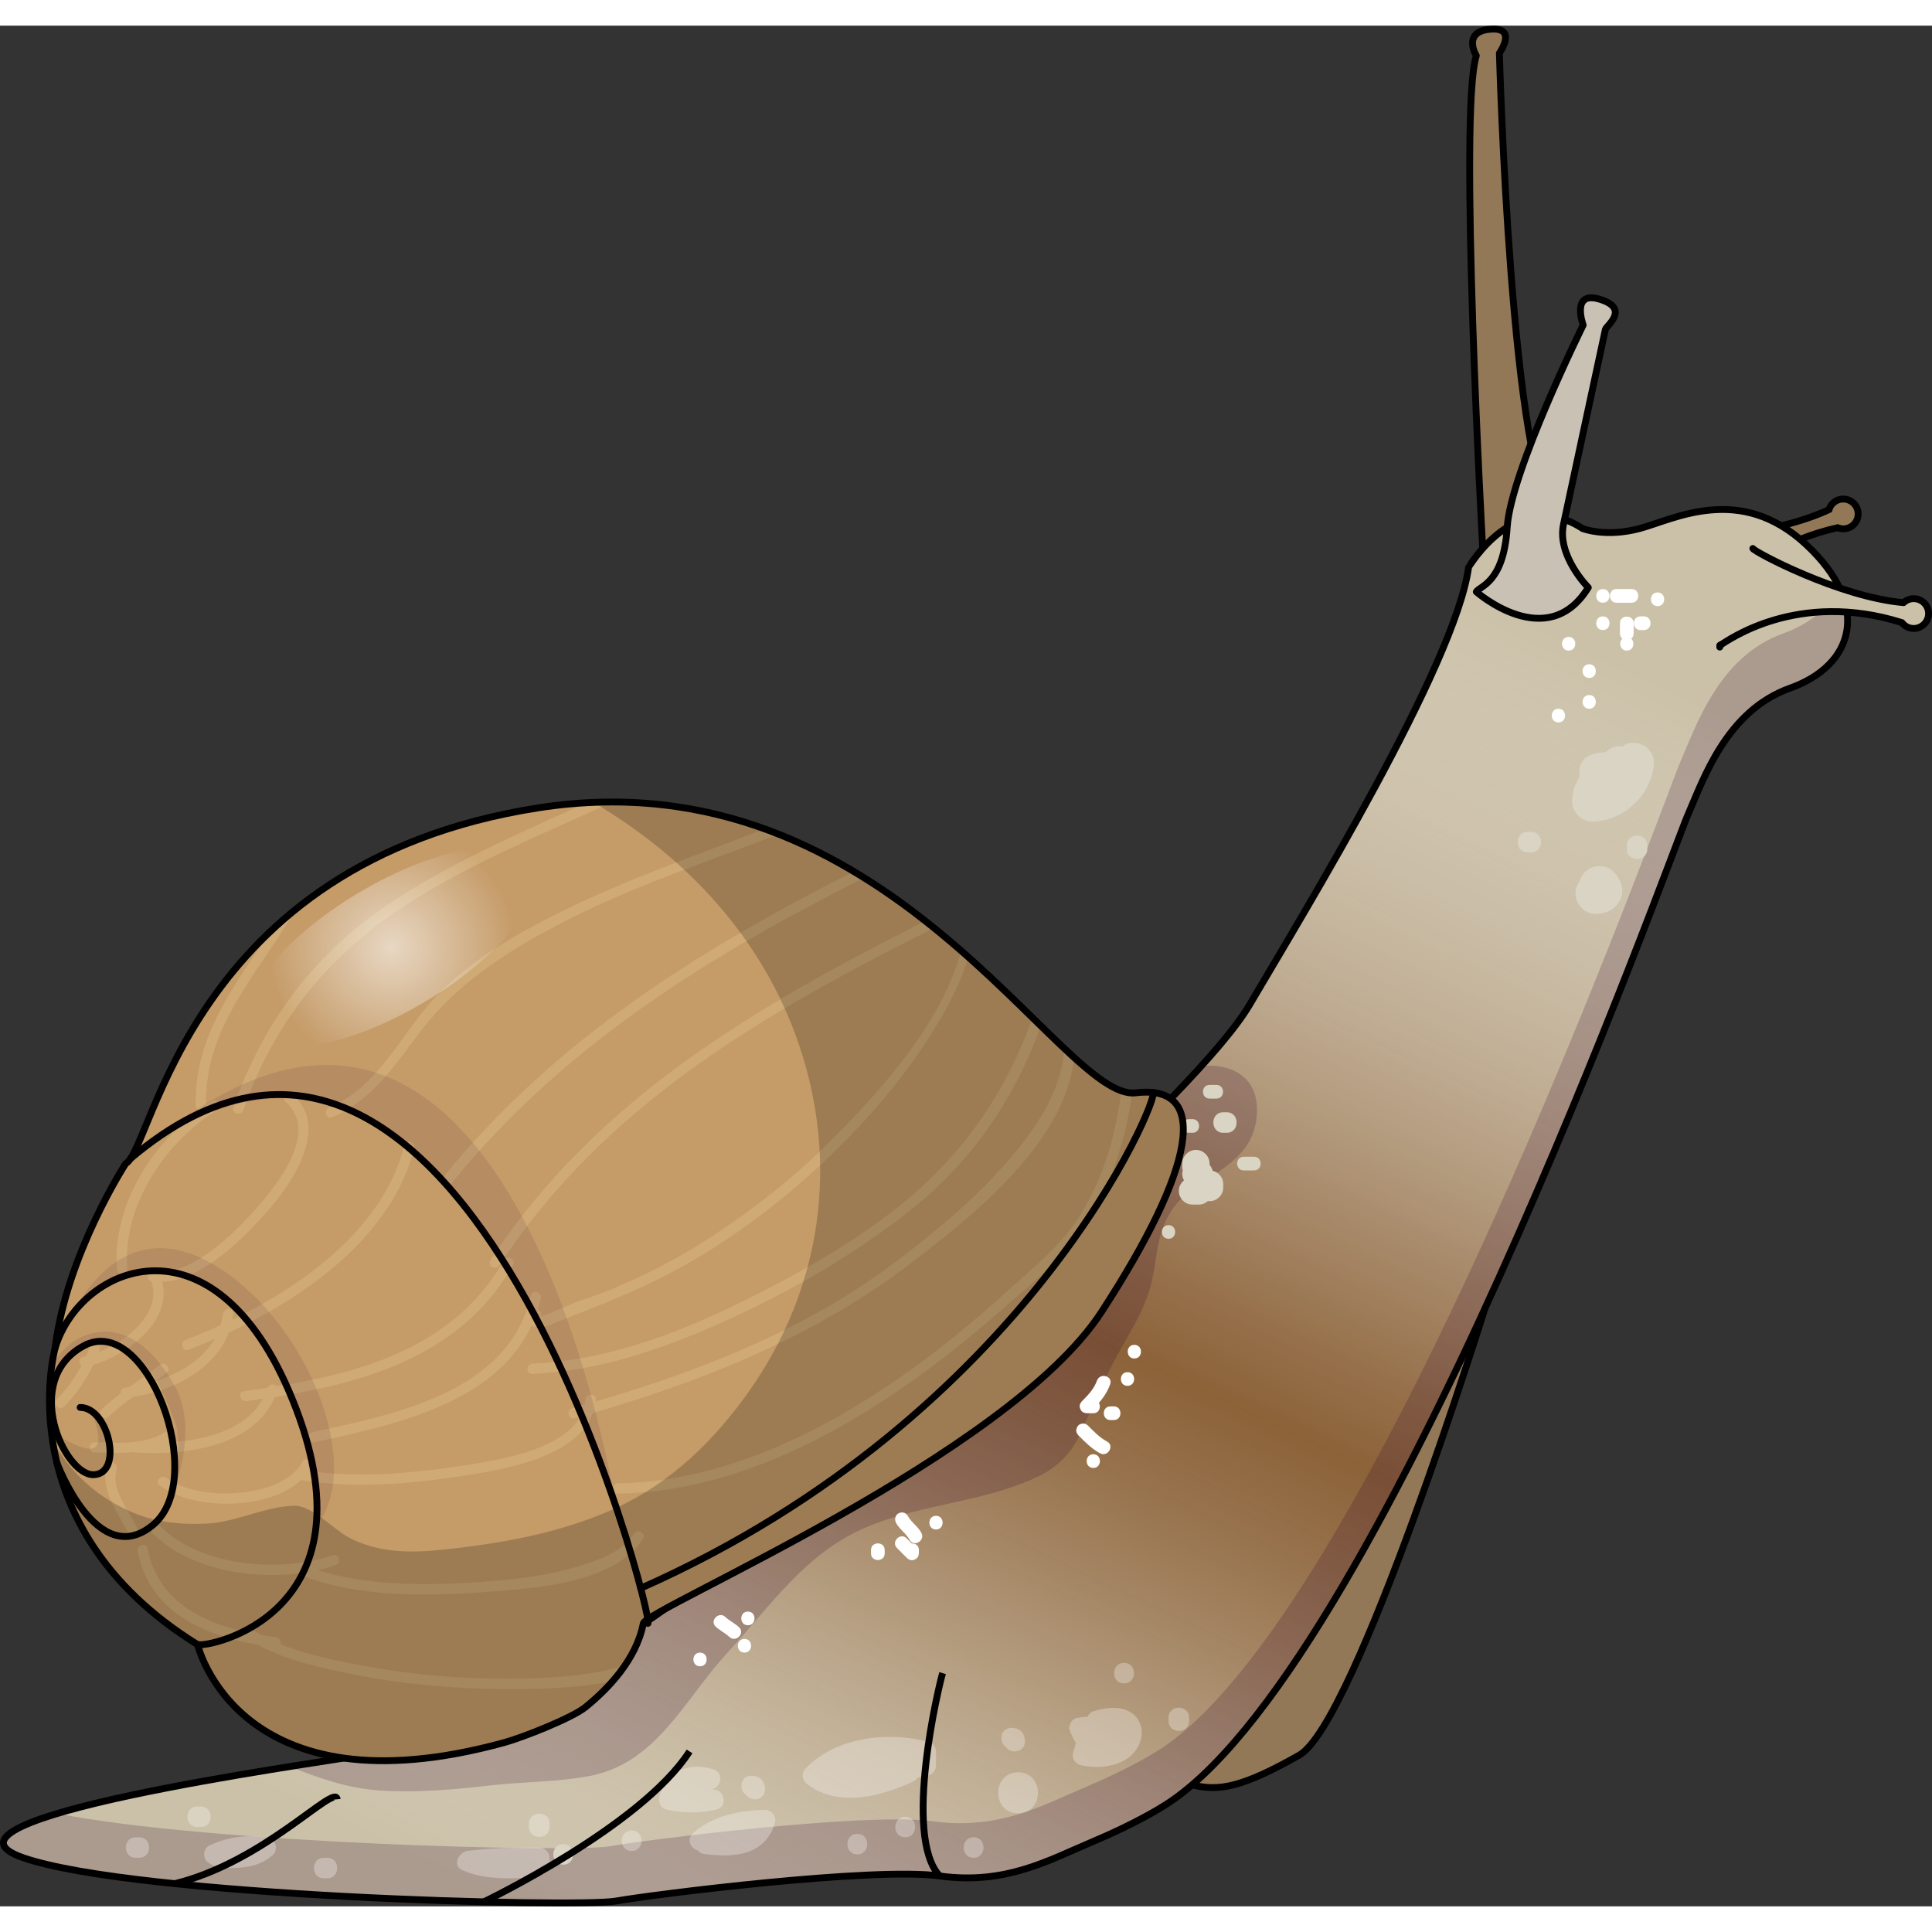 <?xml version="1.0" encoding="utf-8"?>
<!-- Created by: Science Figures, www.sciencefigures.org, Generator: Science Figures Editor -->
<!DOCTYPE svg PUBLIC "-//W3C//DTD SVG 1.1//EN" "http://www.w3.org/Graphics/SVG/1.1/DTD/svg11.dtd">
<svg version="1.1" id="Layer_1" xmlns="http://www.w3.org/2000/svg" xmlns:xlink="http://www.w3.org/1999/xlink" 
	 width="800px" height="800px" viewBox="0 0 282.468 274.967" enable-background="new 0 0 282.468 274.967"
	 xml:space="preserve">
<rect x="0" y="0" width="282.468" height="274.967" fill="#333333" stroke="none"/>
<g>
	<g>
		<path fill="#927857" d="M217.107,187.551c0,0-18.91,60.642-27.149,65.309c-8.239,4.666-11.744,5.355-15.658,4.344
			C170.385,256.193,212.242,198.354,217.107,187.551z"/>
		<path fill="none" stroke="#000000" stroke-linecap="round" stroke-linejoin="round" stroke-miterlimit="10" d="M217.107,187.551
			c0,0-18.91,60.642-27.149,65.309c-8.239,4.666-11.744,5.355-15.658,4.344C170.385,256.193,212.242,198.354,217.107,187.551z"/>
		<path fill="#927857" d="M216.781,76.441c0,0-3.563-63.791-0.938-72.041c0,0-2.125-3.5,2-3.875s1.375,3.5,1.375,3.5
			s1.719,62.994,8.422,67.872C227.64,71.897,224.093,78.732,216.781,76.441z"/>
		<g>
			<path fill="#E0DACC" d="M247.447,89.875l-0.065-0.315c-0.026,0.047-0.048,0.084-0.061,0.099L247.447,89.875z"/>
			<path fill="#E0DACC" d="M247.381,89.56c0.664-1.208,5.689-12.628,21.282-16.159c0.605,0.249,1.313,0.232,1.924-0.123
				c1.041-0.605,1.396-1.939,0.79-2.981c-0.605-1.041-1.939-1.394-2.981-0.789c-0.493,0.287-0.827,0.741-0.982,1.248
				c-8.525,4.015-22.66,4.553-23.031,4.225"/>
		</g>
		<path fill="none" stroke="#000000" stroke-linecap="round" stroke-linejoin="round" stroke-miterlimit="10" d="M216.781,76.441
			c0,0-3.563-63.791-0.938-72.041c0,0-2.125-3.5,2-3.875s1.375,3.5,1.375,3.5s1.719,62.994,8.422,67.872
			C227.64,71.897,224.093,78.732,216.781,76.441z"/>
		<g>
			<path fill="none" stroke="#000000" stroke-linecap="round" stroke-linejoin="round" stroke-miterlimit="10" d="M247.447,89.875
				l-0.065-0.315c-0.026,0.047-0.048,0.084-0.061,0.099L247.447,89.875z"/>
			<path fill="#927857" d="M247.381,89.56c0.664-1.208,5.689-12.628,21.282-16.159c0.605,0.249,1.313,0.232,1.924-0.123
				c1.041-0.605,1.396-1.939,0.79-2.981c-0.605-1.041-1.939-1.394-2.981-0.789c-0.493,0.287-0.827,0.741-0.982,1.248
				c-8.525,4.015-22.66,4.553-23.031,4.225"/>
			<path fill="#927857" stroke="#000000" stroke-miterlimit="10" d="M247.381,89.56c0.664-1.208,5.689-12.628,21.282-16.159
				c0.605,0.249,1.313,0.232,1.924-0.123c1.041-0.605,1.396-1.939,0.79-2.981c-0.605-1.041-1.939-1.394-2.981-0.789
				c-0.493,0.287-0.827,0.741-0.982,1.248c-8.525,4.015-22.66,4.553-23.031,4.225"/>
		</g>
		<path fill="#CBC1A8" d="M231.385,73.525c0,0,3.333,1.333,8.333,0s14.666-6.667,24.333,2.333s7,17.667-2.333,21
			s-12.667,13.333-15,18.667s-45.473,126.334-76.972,145c0,0-3.68,2.334-10.021,5c-6.341,2.668-12.674,6.334-22.341,5
			c-9.667-1.332-41.668,2.668-47.334,3.668s-70.333-0.668-86.667-6.334c-16.332-5.666,41.667-13.666,49.667-15s46-16.334,63-39
			c17-22.668,58.644-57.106,66.655-70.721c8.012-13.613,30.012-49.613,32.012-63.946C214.718,79.192,221.718,67.192,231.385,73.525z
			"/>
		<path fill="#CBC1A8" d="M231.385,73.525c0,0,3.333,1.333,8.333,0s14.666-6.667,24.333,2.333s7,17.667-2.333,21
			s-12.667,13.333-15,18.667s-45.473,126.334-76.972,145c0,0-3.68,2.334-10.021,5c-6.341,2.668-12.674,6.334-22.341,5
			c-9.667-1.332-41.668,2.668-47.334,3.668s-70.333-0.668-86.667-6.334c-16.332-5.666,41.667-13.666,49.667-15s46-16.334,63-39
			c17-22.668,58.644-57.106,66.655-70.721c8.012-13.613,30.012-49.613,32.012-63.946C214.718,79.192,221.718,67.192,231.385,73.525z
			"/>
		<path fill="#CBC1A8" d="M231.385,73.525c0,0,3.333,1.333,8.333,0s14.666-6.667,24.333,2.333s7,17.667-2.333,21
			s-12.667,13.333-15,18.667s-45.473,126.334-76.972,145c0,0-3.68,2.334-10.021,5c-6.341,2.668-12.674,6.334-22.341,5
			c-9.667-1.332-41.668,2.668-47.334,3.668s-70.333-0.668-86.667-6.334c-16.332-5.666,41.667-13.666,49.667-15s46-16.334,63-39
			c17-22.668,58.644-57.106,66.655-70.721c8.012-13.613,30.012-49.613,32.012-63.946C214.718,79.192,221.718,67.192,231.385,73.525z
			"/>
		<linearGradient id="SVGID_1_" gradientUnits="userSpaceOnUse" x1="86.408" y1="280.446" x2="188.103" y2="65.811">
			<stop  offset="0" style="stop-color:#FFFFFF;stop-opacity:0"/>
			<stop  offset="0.016" style="stop-color:#F7F4F1;stop-opacity:0.034"/>
			<stop  offset="0.076" style="stop-color:#DBCDC0;stop-opacity:0.163"/>
			<stop  offset="0.138" style="stop-color:#C2AC97;stop-opacity:0.294"/>
			<stop  offset="0.201" style="stop-color:#AF9175;stop-opacity:0.428"/>
			<stop  offset="0.264" style="stop-color:#9F7D5B;stop-opacity:0.563"/>
			<stop  offset="0.329" style="stop-color:#956E48;stop-opacity:0.702"/>
			<stop  offset="0.396" style="stop-color:#8E653D;stop-opacity:0.845"/>
			<stop  offset="0.469" style="stop-color:#8C6239"/>
			<stop  offset="0.523" style="stop-color:#906740;stop-opacity:0.895"/>
			<stop  offset="0.601" style="stop-color:#9B7653;stop-opacity:0.744"/>
			<stop  offset="0.693" style="stop-color:#AD8F72;stop-opacity:0.566"/>
			<stop  offset="0.796" style="stop-color:#C6B19D;stop-opacity:0.367"/>
			<stop  offset="0.906" style="stop-color:#E6DCD3;stop-opacity:0.153"/>
			<stop  offset="0.985" style="stop-color:#FFFFFF;stop-opacity:0"/>
		</linearGradient>
		<path fill="url(#SVGID_1_)" d="M231.385,73.525c0,0,3.333,1.333,8.333,0s14.666-6.667,24.333,2.333s7,17.667-2.333,21
			s-12.667,13.333-15,18.667s-45.473,126.334-76.972,145c0,0-3.68,2.334-10.021,5c-6.341,2.668-12.674,6.334-22.341,5
			c-9.667-1.332-41.668,2.668-47.334,3.668s-70.333-0.668-86.667-6.334c-16.332-5.666,41.667-13.666,49.667-15s46-16.334,63-39
			c17-22.668,58.644-57.106,66.655-70.721c8.012-13.613,30.012-49.613,32.012-63.946C214.718,79.192,221.718,67.192,231.385,73.525z
			"/>
		<path opacity="0.2" fill="#2D002A" d="M55.582,258.033c5.418,0.35,10.706-0.131,16.087-0.748c4.79-0.547,9.763-0.473,14.501-1.369
			c9.865-1.863,13.906-11.228,20.205-18.055c6.325-6.855,11.328-14.478,20.147-18.271c8.032-3.455,17.266-3.672,25.152-7.42
			c2.948-1.4,4.995-3.459,6.342-6.449c1.869-4.151,3.542-8.198,5.805-12.183c1.601-2.818,3.384-5.74,4.3-8.87
			c0.648-2.221,0.798-4.467,1.277-6.715c0.75-3.518,2.372-6.141,5.37-8.158c3.793-2.554,8.144-4.641,8.893-9.686
			c0.84-5.65-2.731-8.46-8.014-8.008c-14.871,16.426-45.59,43.082-59.596,61.758c-17,22.666-55,37.666-63,39
			c-1.7,0.283-5.662,0.869-10.685,1.668C46.641,256.258,50.971,257.736,55.582,258.033z"/>
		<path opacity="0.2" fill="#2D002A" d="M268.705,81.708c-1.021,3.142-3.846,5.672-7.986,7.151
			c-9.333,3.333-12.667,13.333-15,18.667s-45.473,126.334-76.972,145c0,0-3.68,2.334-10.021,5c-6.341,2.668-12.674,6.334-22.341,5
			c-9.667-1.332-41.668,2.668-47.334,3.668c-5.118,0.904-58.378-0.371-80.668-4.801c-7.271,2.182-10.757,4.471-4.999,6.467
			c16.334,5.666,81.001,7.334,86.667,6.334s37.667-5,47.334-3.668c9.667,1.334,16-2.332,22.341-5c6.341-2.666,10.021-5,10.021-5
			c31.499-18.666,74.639-139.667,76.972-145s5.667-15.333,15-18.667C268.994,94.26,272.217,88.42,268.705,81.708z"/>
		<path fill="none" stroke="#000000" stroke-linecap="round" stroke-linejoin="round" stroke-miterlimit="10" d="M231.385,73.525
			c0,0,3.333,1.333,8.333,0s14.666-6.667,24.333,2.333s7,17.667-2.333,21s-12.667,13.333-15,18.667s-45.473,126.334-76.972,145
			c0,0-3.68,2.334-10.021,5c-6.341,2.668-12.674,6.334-22.341,5c-9.667-1.332-41.668,2.668-47.334,3.668s-70.333-0.668-86.667-6.334
			c-16.332-5.666,41.667-13.666,49.667-15s46-16.334,63-39c17-22.668,58.644-57.106,66.655-70.721
			c8.012-13.613,30.012-49.613,32.012-63.946C214.718,79.192,221.718,67.192,231.385,73.525z"/>
		<g>
			<path fill="#CBC1A8" d="M251.441,90.858l0.103-0.305c-0.047,0.028-0.084,0.049-0.103,0.055V90.858z"/>
			<path fill="#CBC1A8" d="M251.543,90.553c1.181-0.71,11.264-8.06,26.52-3.279c0.398,0.52,1.019,0.86,1.725,0.86
				c1.204,0,2.181-0.975,2.181-2.18c0-1.204-0.977-2.18-2.181-2.18c-0.571,0-1.088,0.225-1.477,0.585
				c-9.389-0.813-21.88-7.449-22.036-7.918"/>
		</g>
		<path fill="#C9C1B4" d="M215.843,82.775c0,0,10.375,9.125,16.375-0.625c0,0-4.625-4.625-3.625-9.25s6-28,6.125-28.5
			s3.625-3-0.75-4.375s-2.5,3.75-2.5,3.75s-10.598,21.399-11.111,29.575S216.343,81.9,215.843,82.775z"/>
		<g>
			<path fill="none" stroke="#000000" stroke-linecap="round" stroke-linejoin="round" stroke-miterlimit="10" d="M251.441,90.858
				l0.103-0.305c-0.047,0.028-0.084,0.049-0.103,0.055V90.858z"/>
			<path fill="none" stroke="#000000" stroke-linecap="round" stroke-linejoin="round" stroke-miterlimit="10" d="M251.543,90.553
				c1.181-0.71,11.264-8.06,26.52-3.279c0.398,0.52,1.019,0.86,1.725,0.86c1.204,0,2.181-0.975,2.181-2.18
				c0-1.204-0.977-2.18-2.181-2.18c-0.571,0-1.088,0.225-1.477,0.585c-9.389-0.813-21.88-7.449-22.036-7.918"/>
		</g>
		<path fill="none" stroke="#000000" stroke-linecap="round" stroke-linejoin="round" stroke-miterlimit="10" d="M215.843,82.775
			c0,0,10.375,9.125,16.375-0.625c0,0-4.625-4.625-3.625-9.25s6-28,6.125-28.5s3.625-3-0.75-4.375s-2.5,3.75-2.5,3.75
			s-10.598,21.399-11.111,29.575S216.343,81.9,215.843,82.775z"/>
		<path fill="#CFAA75" d="M94.052,233.6c0.4-2.098,53.334-24.524,67-45.549c13.666-21.025,16-33.359,5-32.025
			s-36.001-49.667-87.334-41.667s-56.333,50-60.333,52c0,0-8.667,13.333-10.333,27c0,0-7.167,26,20.833,43.333
			c0,0,5.856,25.034,44.875,14.319c2.612-0.719,9.843-3.557,11.84-5.171C88.758,243.287,93.031,238.955,94.052,233.6z"/>
		<path opacity="0.5" fill="#BD8D5D" d="M166.052,156.025c-0.168,0.021-0.339,0.027-0.514,0.023c-0.404,2.73-0.96,5.43-1.735,8.072
			c-1.325,4.516-3.163,8.744-5.978,12.539c-2.966,3.997-7.18,7.409-10.9,10.684c-15.42,13.572-35.29,26.961-56.578,27.279
			c-0.973,0.014-0.972-1.494,0-1.508c21.176-0.317,41.362-14,56.504-27.725c3.755-3.402,8.135-6.865,10.877-11.179
			c2.46-3.87,4.151-8.148,5.173-12.618c0.444-1.941,0.791-3.895,1.075-5.855c-1.947-0.676-4.245-2.438-6.932-4.873
			c-1.339,12.648-15.002,23.295-24.144,30.271c-13.62,10.396-29.847,16.948-46.23,21.709c-2.249,6.245-12.229,8.099-17.766,8.996
			c-8.003,1.297-16.813,2.15-24.891,0.805c-4.853,4.57-16.02,4.397-20.7,0.756c-0.767-0.598,0.309-1.656,1.066-1.066
			c4.493,3.496,16.87,3.113,19.815-2.348c0.462-0.855,1.764-0.095,1.303,0.761c-0.102,0.188-0.214,0.372-0.333,0.55
			c7.056,1.04,14.797,0.394,21.745-0.661c4.789-0.727,15.011-2.044,17.919-7.266c-0.261,0.073-0.521,0.151-0.782,0.224
			c-0.938,0.262-1.336-1.193-0.4-1.454c0.61-0.171,1.223-0.349,1.834-0.522c0.051-0.244,0.091-0.493,0.112-0.75
			c0.081-0.962,1.59-0.97,1.508,0c-0.009,0.1-0.026,0.195-0.038,0.294c15.405-4.515,30.915-10.614,43.748-20.319
			c5.669-4.287,11.261-8.866,15.979-14.208c4.228-4.788,8.461-10.551,8.817-17.099c-1.081-1.018-2.229-2.133-3.43-3.307
			c-3.644,10.172-9.619,19.318-18.526,26.508c-8.269,6.676-17.815,12.21-27.482,16.586c-8.954,4.054-18.419,7.379-28.321,7.799
			c-0.973,0.041-0.969-1.467,0-1.508c10.39-0.439,20.545-4.133,29.813-8.652c8.65-4.219,17.509-9.1,24.925-15.291
			c8.87-7.404,14.811-16.474,18.38-26.627c-2.8-2.738-5.925-5.777-9.383-8.855c-0.959,3.109-2.387,6.103-3.982,8.847
			c-4.768,8.195-11.1,15.523-18.065,21.93c-7.129,6.557-15.163,12.35-23.885,16.6c-4.831,2.354-9.891,4.266-14.877,6.242
			c-1.072,0.425-2.426,0.697-3.048,0.209c-5.297,11.475-20.198,14.59-31.677,17.078c-0.948,0.205-1.351-1.248-0.4-1.454
			c12.145-2.634,28.673-5.808,31.974-19.974c0.22-0.947,1.674-0.545,1.453,0.4c-0.131,0.561-0.287,1.1-0.455,1.628
			c0.359,0.102,0.63,0.423,0.455,0.872c-0.164,0.424,3.507-1.258,4.221-1.563c1.86-0.794,3.821-1.324,5.696-2.091
			c5.308-2.172,10.443-4.822,15.231-7.985c6.091-4.024,11.786-8.47,16.964-13.632c6.947-6.924,16.479-17.23,19.345-28.04
			c-1.277-1.116-2.599-2.233-3.968-3.341c-24.413,12.261-48.042,25.683-63.564,49.333c-0.531,0.81-1.838,0.055-1.303-0.761
			c15.58-23.736,39.161-37.259,63.596-49.583c-2.791-2.196-5.774-4.332-8.952-6.316c-22.616,11.379-44.019,24.542-60.459,44.814
			c-0.613,0.755-1.673-0.318-1.066-1.066c16.339-20.147,37.564-33.312,60.021-44.666c-3.441-2.053-7.115-3.906-11.022-5.456
			c-10.765,4.157-21.756,7.782-32,13.13c-7.738,4.04-14.987,8.678-20.321,15.689c-3.618,4.756-7.198,10.238-12.943,12.563
			c-0.901,0.365-1.29-1.094-0.4-1.454c6.972-2.82,10.446-10.595,15.279-15.876c5.027-5.495,12.108-9.511,18.721-12.78
			c9.577-4.737,19.689-8.195,29.64-12.038c-6.722-2.427-14.123-3.927-22.276-3.927c-10.328,4.761-21.025,9.043-30.547,15.289
			c-11.118,7.293-19.06,17.137-23.39,29.76c-0.313,0.915-1.77,0.522-1.453-0.4c4.193-12.228,11.747-22.368,22.493-29.605
			c9.071-6.11,19.163-10.426,29.103-14.944c-2.277,0.127-4.607,0.368-6.998,0.741c-15.82,2.465-27.234,8.162-35.58,14.919
			c-5.342,9.358-13.181,16.903-13.035,28.522c0.287-0.195,0.572-0.398,0.863-0.583c0.825-0.521,1.581,0.784,0.762,1.302
			c-7.68,4.855-13.846,14.004-13.127,23.35c0.074,0.97-1.434,0.963-1.508,0c-0.698-9.083,4.778-17.974,11.968-23.328
			c-0.257-0.096-0.462-0.318-0.468-0.672c-0.156-10.256,5.641-17.371,10.748-25.258c-15.403,14.68-18.387,32.463-20.956,33.748
			c0,0-8.667,13.333-10.333,27c0,0-7.167,26,20.833,43.333c0,0,5.856,25.034,44.875,14.319c2.612-0.719,9.843-3.557,11.84-5.171
			c1.241-1.004,2.653-2.286,3.975-3.794c-5.551,1.096-11.455,1.169-15.726,1.146c-7.399-0.037-14.841-0.689-22.105-2.123
			c-4.709-0.928-9.772-2.014-14.056-4.354c-7.977-1.408-15.862-4.835-17.567-13.647c-0.185-0.949,1.269-1.354,1.453-0.4
			c1.468,7.582,7.889,10.803,14.699,12.26c0.201-0.29,0.567-0.454,0.955-0.21c0.332,0.21,0.682,0.395,1.025,0.587
			c0.7,0.115,1.399,0.223,2.094,0.311c0.554,0.069,0.778,0.606,0.689,1.021c3.322,1.357,6.952,2.16,10.376,2.836
			c6.558,1.293,13.244,2.045,19.93,2.182c6.648,0.135,13.521-0.09,19.978-1.84c1.273-1.849,2.298-3.938,2.732-6.215
			c0.4-2.098,53.334-24.524,67-45.549C174.718,167.025,177.052,154.691,166.052,156.025z M59.121,163.668
			c0.233-0.943,1.688-0.543,1.453,0.4c-3.119,12.609-15.381,21.531-27.133,27.023c-2.081,5.472-8.24,8.518-13.959,9.387
			c-1.257,0.904-2.485,1.844-3.602,2.924c-0.698,0.676-1.766-0.39-1.066-1.066c0.884-0.855,1.838-1.621,2.818-2.352
			c-0.018-0.389,0.218-0.818,0.715-0.869c0.191-0.02,0.388-0.048,0.582-0.073c1.478-1.047,2.98-2.062,4.385-3.206
			c0.747-0.609,1.82,0.451,1.066,1.066c-0.559,0.455-1.136,0.887-1.719,1.313c3.519-1.104,6.911-3.137,8.694-6.179
			c-1.287,0.562-2.562,1.081-3.809,1.56c-0.909,0.349-1.299-1.109-0.4-1.454c1.658-0.636,3.367-1.35,5.093-2.14
			c0.158-0.523,0.289-1.063,0.354-1.633c0.108-0.955,1.617-0.966,1.508,0c-0.032,0.283-0.094,0.551-0.145,0.824
			C44.967,183.855,56.216,175.404,59.121,163.668z M8.314,200.836c1.422-1.464,2.632-3.115,3.585-4.908
			c-0.412-0.361-0.435-1.143,0.248-1.286c0.138-0.028,0.285-0.071,0.428-0.108c0.196-0.447,0.383-0.901,0.546-1.365
			c0.32-0.91,1.778-0.519,1.453,0.4c-0.042,0.119-0.092,0.235-0.136,0.354c4.28-1.709,9.232-5.693,7.688-10.334
			c-0.927-0.163-0.52-1.584,0.422-1.446c5.409,0.792,11.829-5.722,15.005-9.323c3.084-3.5,9.091-11.058,4.262-15.416
			c-0.723-0.653,0.347-1.717,1.066-1.066c5.345,4.824-0.151,12.885-3.741,16.957c-3.474,3.939-9.496,10.111-15.424,10.363
			c1.483,5.725-4.995,10.627-10.073,12.154c-1.076,2.244-2.518,4.296-4.262,6.092C8.702,202.6,7.636,201.533,8.314,200.836z
			 M18.696,220.249c-1.433-2.796-4.132-6.253-3.075-9.581c0.292-0.923,1.748-0.528,1.453,0.4c-0.895,2.823,1.701,6.032,2.925,8.42
			C20.441,220.352,19.14,221.115,18.696,220.249z M19.847,208.623c-0.086-0.006-0.155-0.035-0.226-0.061
			c-1.896,0.176-3.849,0.074-5.774,0.061c-0.972-0.008-0.973-1.516,0-1.508c3.434,0.025,7.047,0.457,10.119-1.397
			c0.835-0.504,1.593,0.8,0.762,1.302c-0.078,0.047-0.16,0.077-0.239,0.121c5.408-0.285,11.428-1.801,13.931-6.379
			c-0.791,0.115-1.582,0.228-2.372,0.334c-0.95,0.129-1.36-1.324-0.4-1.454c1.16-0.157,2.324-0.323,3.488-0.5
			c0.228-0.629,1.003-0.605,1.328-0.208c13.148-2.119,26.129-6.072,33.232-18.445c0.484-0.843,1.787-0.084,1.303,0.761
			c-7.431,12.942-21.009,17.063-34.794,19.241C37.086,207.837,26.898,209.074,19.847,208.623z M93.999,221.249
			c-4.106,6.37-15.283,7.154-21.999,7.679c-8.96,0.699-19.319,1-27.853-2.332c-0.176-0.068-0.289-0.187-0.372-0.318
			c-7.514,0.943-16.458-0.76-21.461-5.875c-0.68-0.695,0.386-1.763,1.066-1.066c5.88,6.012,17.698,6.906,25.267,4.306
			c0.922-0.317,1.314,1.14,0.4,1.454c-0.819,0.281-1.692,0.512-2.59,0.713c7.454,2.375,16.109,2.265,23.733,1.743
			c4.707-0.321,9.487-0.854,14.026-2.2c3.021-0.895,6.676-2.066,8.479-4.863C93.221,219.674,94.527,220.43,93.999,221.249z"/>
		<path fill="none" stroke="#000000" stroke-linecap="round" stroke-linejoin="round" stroke-miterlimit="10" d="M94.719,233.6
			c1.303,0.594-26.614-109.497-75.641-67.952"/>
		<path fill="none" stroke="#000000" stroke-linecap="round" stroke-linejoin="round" stroke-miterlimit="10" d="M28.885,236.692
			c1.667,0.499,25.755-4.5,14.461-34.333c-11.294-29.834-31.628-21.334-35.294-9"/>
		<path fill="none" stroke="#000000" stroke-linecap="round" stroke-linejoin="round" stroke-miterlimit="10" d="M8.318,210.118
			c0,0,5.9,15.907,14.067,9.073c8.167-6.832-0.999-31.166-10.166-26.166s-2.833,19,1.5,18.834c4.333-0.168,2.169-9.85-2-9.834"/>
		<path fill="none" stroke="#000000" stroke-linecap="round" stroke-linejoin="round" stroke-miterlimit="10" d="M168.557,155.986
			c1.208,0.239-17.925,47.238-74.882,72.473"/>
		<path opacity="0.3" fill="#FFFFFF" d="M148.847,255.369c-3.869,0-3.869,6,0,6S152.716,255.369,148.847,255.369z"/>
		<path fill="#DAD4C4" d="M240.968,105.748c-0.89-0.89-2.549-1.242-3.635-0.469c-0.055,0.039-0.1,0.07-0.148,0.105
			c-0.646-0.103-1.309-0.007-1.852,0.395c-0.186,0.137-0.37,0.273-0.554,0.409c-0.584,0.074-1.156,0.158-1.73,0.288
			c-1.782,0.406-2.354,1.91-2.075,3.295c-0.65,0.991-1.07,2.146-1.127,3.598c-0.062,1.598,1.411,3.049,3,3
			c4.382-0.135,8.066-3.407,8.893-7.703C241.947,107.591,241.77,106.549,240.968,105.748z"/>
		<path fill="#DAD4C4" d="M235.968,123.748c-1.12-1.191-3.113-1.13-4.242,0c-0.382,0.382-0.621,0.838-0.749,1.317
			c-0.389,0.498-0.63,1.113-0.63,1.804c0,1.598,1.365,3.05,3,3c1.682-0.051,3.135-0.811,3.692-2.482
			C237.481,126.063,236.869,124.703,235.968,123.748z"/>
		<path fill="#DAD4C4" d="M223.847,117.869h-0.5c-1.935,0-1.935,3,0,3h0.5C225.782,120.869,225.782,117.869,223.847,117.869z"/>
		<path fill="#DAD4C4" d="M237.847,119.869v0.5c0,1.935,3,1.935,3,0v-0.5C240.847,117.934,237.847,117.934,237.847,119.869z"/>
		<path opacity="0.3" fill="#FFFFFF" d="M165.422,246.67c-1.601-1.083-3.737-0.764-5.474-0.248c-0.453,0.135-0.768,0.446-0.938,0.82
			c-0.518,0.031-1.038,0.088-1.562,0.18c-0.76,0.135-1.311,1.128-1.048,1.846c0.242,0.662,0.538,1.258,0.907,1.779
			c-0.118,0.59-0.416,1.172-0.461,1.822c-0.044,0.639,0.488,1.303,1.102,1.445c3.323,0.775,7.929-0.002,8.882-3.885
			C167.181,249,166.646,247.498,165.422,246.67z"/>
		<path opacity="0.3" fill="#FFFFFF" d="M170.847,247.369v0.5c0,1.934,3,1.934,3,0v-0.5
			C173.847,245.434,170.847,245.434,170.847,247.369z"/>
		<path opacity="0.3" fill="#FFFFFF" d="M164.347,239.369c-1.935,0-1.935,3,0,3S166.282,239.369,164.347,239.369z"/>
		<path opacity="0.3" fill="#FFFFFF" d="M147.847,248.869c-1.621-0.006-1.879,2.096-0.781,2.781c0.685,1.098,2.786,0.84,2.781-0.781
			C149.843,249.611,149.104,248.873,147.847,248.869z"/>
		<path opacity="0.3" fill="#FFFFFF" d="M132.347,261.869c-1.935,0-1.935,3,0,3S134.282,261.869,132.347,261.869z"/>
		<path opacity="0.3" fill="#FFFFFF" d="M142.347,264.869c-1.935,0-1.935,3,0,3S144.282,264.869,142.347,264.869z"/>
		<path opacity="0.3" fill="#FFFFFF" d="M20.347,264.869h-0.5c-1.935,0-1.935,3,0,3h0.5
			C22.282,267.869,22.282,264.869,20.347,264.869z"/>
		<path opacity="0.3" fill="#FFFFFF" d="M29.347,260.369h-0.5c-1.935,0-1.935,3,0,3h0.5
			C31.282,263.369,31.282,260.369,29.347,260.369z"/>
		<path opacity="0.3" fill="#FFFFFF" d="M39.246,264.924c-2.965-0.514-5.93-0.129-8.655,1.15c-0.833,0.391-1.01,1.768-0.304,2.355
			c0.94,0.785,1.856,0.934,3.061,0.939c2.447-0.004,4.675-0.236,6.561-1.939C40.699,266.717,40.349,265.115,39.246,264.924z"/>
		<path opacity="0.3" fill="#FFFFFF" d="M47.847,267.869h-0.5c-1.935,0-1.935,3,0,3h0.5
			C49.782,270.869,49.782,267.869,47.847,267.869z"/>
		<path opacity="0.3" fill="#FFFFFF" d="M78.847,266.369c-3.513,0.002-7.013,0.039-10.5,0.5c-1.276,0.17-2.297,2.102-0.757,2.795
			c2.354,1.064,4.702,1.201,7.257,1.205c0.145,0,0.274-0.02,0.397-0.051c1.312,0.109,2.601-0.004,4.001-0.502
			c0.636-0.227,1.102-0.742,1.102-1.447v-1C80.347,267.053,79.665,266.369,78.847,266.369z"/>
		<path fill="#DAD4C4" d="M82.347,265.869c-1.935,0-1.935,3,0,3S84.282,265.869,82.347,265.869z"/>
		<path opacity="0.3" fill="#FFFFFF" d="M77.347,262.869v0.5c0,1.936,3,1.936,3,0v-0.5
			C80.347,260.936,77.347,260.936,77.347,262.869z"/>
		<path opacity="0.3" fill="#FFFFFF" d="M92.347,263.869c-1.935,0-1.935,3,0,3S94.282,263.869,92.347,263.869z"/>
		<path opacity="0.3" fill="#FFFFFF" d="M111.847,260.869c-3.72,0.059-7.745,0.844-10.561,3.439
			c-1.003,0.926-0.245,2.242,0.786,2.488c0.173,0.266,0.457,0.463,0.876,0.52c0.133,0.018,0.266,0.031,0.399,0.047
			c-0.001,0.002-0.001,0.004-0.001,0.006c0.01,0,0.019-0.002,0.027-0.002c4.149,0.498,8.548,0.055,9.919-4.6
			C113.567,261.84,112.812,260.854,111.847,260.869z"/>
		<path opacity="0.3" fill="#FFFFFF" d="M104.071,257.908c0.059-0.031,0.115-0.068,0.175-0.092c1.344-0.527,1.508-2.428,0-2.893
			c-3.492-1.08-7.081,0.199-7.845,4.047c-0.153,0.773,0.209,1.652,1.048,1.846c2.41,0.553,4.887,0.553,7.297,0
			C106.589,260.393,105.863,257.629,104.071,257.908z"/>
		<path opacity="0.3" fill="#FFFFFF" d="M109.847,255.869c-1.621-0.004-1.879,2.098-0.781,2.781c0.685,1.098,2.786,0.84,2.781-0.781
			C111.843,256.613,111.104,255.873,109.847,255.869z"/>
		<path opacity="0.3" fill="#FFFFFF" d="M125.347,264.369c-1.935,0-1.935,3,0,3S127.282,264.369,125.347,264.369z"/>
		<path opacity="0.3" fill="#FFFFFF" d="M135.746,250.922c-5.94-1.596-13.528-0.723-17.959,3.887
			c-0.726,0.756-0.471,1.777,0.304,2.355c4.524,3.379,10.852,1.715,15.514-0.5c0.271-0.129,0.441-0.322,0.562-0.537
			c0.527-0.084,1.055-0.184,1.58-0.311c0.646-0.156,1.102-0.795,1.102-1.447v-2C136.847,251.705,136.39,251.096,135.746,250.922z"/>
		<path fill="#DAD4C4" d="M179.347,158.869h-0.5c-1.935,0-1.935,3,0,3h0.5C181.282,161.869,181.282,158.869,179.347,158.869z"/>
		<path fill="#DAD4C4" d="M177.292,167.424c-0.075-0.32-0.232-0.61-0.444-0.854v-0.201c0-1.091-0.91-2-2-2s-2,0.909-2,2v0.5
			c0,0.173,0.03,0.338,0.073,0.5c-0.043,0.16-0.073,0.326-0.073,0.5c0,0.345,0.1,0.666,0.258,0.953
			c-0.456,0.369-0.758,0.925-0.758,1.547c0,1.09,0.91,2,2,2h0.926c0.509,0,0.973-0.203,1.329-0.525
			c0.081,0.01,0.161,0.025,0.245,0.025c1.09,0,2-0.91,2-2v-0.5C178.847,168.432,178.173,167.631,177.292,167.424z"/>
		<path fill="#DAD4C4" d="M170.847,175.369c-1.29,0-1.29,2,0,2S172.137,175.369,170.847,175.369z"/>
		<path fill="#DAD4C4" d="M183.347,165.369h-1.5c-1.29,0-1.29,2,0,2h1.5C184.637,167.369,184.637,165.369,183.347,165.369z"/>
		<path fill="#DAD4C4" d="M177.847,154.869h-1c-1.29,0-1.29,2,0,2h1C179.137,156.869,179.137,154.869,177.847,154.869z"/>
		<path fill="#DAD4C4" d="M174.347,159.869h-0.5c-1.29,0-1.29,2,0,2h0.5C175.637,161.869,175.637,159.869,174.347,159.869z"/>
		<path fill="#FFFFFF" d="M108.054,234.162c-0.609-0.577-1.394-0.927-2-1.5c-0.936-0.887-2.353,0.525-1.414,1.414
			c0.609,0.576,1.394,0.926,2,1.5C107.576,236.461,108.993,235.05,108.054,234.162z"/>
		<path fill="#FFFFFF" d="M108.847,235.869c-1.29,0-1.29,2,0,2S110.137,235.869,108.847,235.869z"/>
		<path fill="#FFFFFF" d="M109.347,231.869c-1.29,0-1.29,2,0,2S110.637,231.869,109.347,231.869z"/>
		<path fill="#FFFFFF" d="M102.347,237.869c-1.29,0-1.29,2,0,2S103.637,237.869,102.347,237.869z"/>
		<path fill="#FFFFFF" d="M159.847,208.869c-1.29,0-1.29,2,0,2S161.137,208.869,159.847,208.869z"/>
		<path fill="#FFFFFF" d="M161.852,207.006c-1.086-0.573-1.938-1.486-2.798-2.344c-0.021-0.021-0.043-0.025-0.064-0.043
			c-0.075-0.07-0.158-0.132-0.261-0.173c-0.102-0.044-0.204-0.058-0.307-0.062c-0.027-0.002-0.046-0.016-0.075-0.016
			c-0.005,0-0.008,0.002-0.013,0.002c-0.029,0.002-0.055,0.013-0.083,0.018c-0.405,0.036-0.673,0.271-0.792,0.578
			c-0.005,0.01-0.012,0.02-0.017,0.03c-0.002,0.005-0.003,0.011-0.005,0.017c-0.139,0.305-0.117,0.666,0.15,0.984
			c0.016,0.021,0.026,0.047,0.044,0.066c0.004,0.004,0.004,0.008,0.008,0.012c0.975,0.975,1.971,2.006,3.202,2.656
			C161.982,209.333,162.993,207.607,161.852,207.006z"/>
		<path fill="#FFFFFF" d="M162.847,201.869h-0.5c-1.29,0-1.29,2,0,2h0.5C164.137,203.869,164.137,201.869,162.847,201.869z"/>
		<path fill="#FFFFFF" d="M160.383,198.104c-0.439,1.232-1.336,2.15-2.243,3.059c-0.004,0.003-0.004,0.007-0.008,0.011
			c-0.018,0.021-0.028,0.046-0.045,0.067c-0.264,0.316-0.286,0.675-0.15,0.979c0.003,0.008,0.004,0.016,0.007,0.023
			c0.004,0.01,0.01,0.017,0.015,0.025c0.118,0.309,0.386,0.544,0.791,0.582c0.029,0.004,0.056,0.016,0.086,0.017
			c0.004,0,0.007,0.003,0.012,0.003h1c0.88,0,1.145-0.922,0.824-1.514c0.684-0.811,1.27-1.678,1.64-2.721
			C162.745,197.416,160.812,196.896,160.383,198.104z"/>
		<path fill="#FFFFFF" d="M164.847,196.869c-1.29,0-1.29,2,0,2S166.137,196.869,164.847,196.869z"/>
		<path fill="#FFFFFF" d="M165.847,192.869c-1.29,0-1.29,2,0,2S167.137,192.869,165.847,192.869z"/>
		<path fill="#FFFFFF" d="M127.347,222.869v0.5c0,1.289,2,1.289,2,0v-0.5C129.347,221.579,127.347,221.579,127.347,222.869z"/>
		<path fill="#FFFFFF" d="M134.71,220.363c-0.514-0.963-1.492-1.548-2-2.5c-0.03-0.056-0.073-0.084-0.108-0.13
			c-0.021-0.028-0.041-0.054-0.065-0.079c-0.078-0.082-0.16-0.146-0.252-0.189c-0.011-0.004-0.021-0.01-0.031-0.014
			c-0.109-0.047-0.221-0.07-0.338-0.068c-0.025-0.002-0.042-0.014-0.068-0.014c-0.027,0-0.046,0.012-0.072,0.014
			c-0.027,0.005-0.053,0.01-0.08,0.017c-0.402,0.06-0.661,0.313-0.761,0.64c-0.084,0.202-0.083,0.436,0.003,0.68
			c0.003,0.008,0.005,0.018,0.008,0.025c0.018,0.044,0.016,0.086,0.039,0.129c0.514,0.964,1.492,1.549,2,2.5
			C133.591,222.512,135.318,221.501,134.71,220.363z"/>
		<path fill="#FFFFFF" d="M134.347,222.869c0-0.666-0.53-0.98-1.046-0.96l-0.747-0.747c-0.913-0.913-2.327,0.501-1.414,1.414
			l1.5,1.5c0.004,0.004,0.008,0.004,0.012,0.008c0.02,0.017,0.043,0.026,0.063,0.041c0.318,0.27,0.682,0.292,0.988,0.152
			c0.005-0.002,0.01-0.002,0.015-0.004c0.012-0.006,0.021-0.013,0.032-0.019c0.306-0.119,0.539-0.385,0.577-0.788
			c0.004-0.029,0.016-0.057,0.018-0.086c0-0.004,0.002-0.008,0.002-0.012V222.869z"/>
		<path fill="#FFFFFF" d="M136.847,217.869c-1.29,0-1.29,2,0,2S138.137,217.869,136.847,217.869z"/>
		<path fill="#FFFFFF" d="M240.347,86.369h-0.5c-1.29,0-1.29,2,0,2h0.5C241.637,88.369,241.637,86.369,240.347,86.369z"/>
		<path fill="#FFFFFF" d="M234.347,82.369c-1.29,0-1.29,2,0,2S235.637,82.369,234.347,82.369z"/>
		<path fill="#FFFFFF" d="M238.55,82.369h-2.203c-1.29,0-1.29,2,0,2h2.203C239.84,84.369,239.84,82.369,238.55,82.369z"/>
		<path fill="#FFFFFF" d="M234.347,86.369c-1.29,0-1.29,2,0,2S235.637,86.369,234.347,86.369z"/>
		<path fill="#FFFFFF" d="M238.847,88.869v-1.5c0-1.29-2-1.29-2,0v1.5c0,0.345,0.147,0.59,0.357,0.75
			c-0.575,0.531-0.369,1.75,0.643,1.75s1.218-1.219,0.643-1.75C238.7,89.459,238.847,89.213,238.847,88.869z"/>
		<path fill="#FFFFFF" d="M242.347,82.869c-1.29,0-1.29,2,0,2S243.637,82.869,242.347,82.869z"/>
		<path fill="#FFFFFF" d="M232.347,93.369c-1.29,0-1.29,2,0,2S233.637,93.369,232.347,93.369z"/>
		<path fill="#FFFFFF" d="M227.847,99.869c-1.29,0-1.29,2,0,2S229.137,99.869,227.847,99.869z"/>
		<path fill="#FFFFFF" d="M232.347,97.869c-1.29,0-1.29,2,0,2S233.637,97.869,232.347,97.869z"/>
		<path fill="#FFFFFF" d="M229.347,89.369c-1.29,0-1.29,2,0,2S230.637,89.369,229.347,89.369z"/>
		<path opacity="0.2" d="M166.052,156.025c-10.407,1.262-33.353-44.313-79.269-42.454c13.633,8.07,24.674,19.81,29.966,35.221
			c5.987,17.436,3.441,35.749-7.247,50.883c-5.09,7.207-11.479,13.436-19.597,17.118c-8.006,3.632-16.737,5.151-25.437,6.053
			c-4.643,0.481-9.284,0.402-13.503-1.827c-2.188-1.156-5.375-4.693-7.949-4.625c-4.373,0.114-8.435,2.414-12.867,2.621
			c-3.437,0.16-6.989-0.154-10.219-1.424c-5.655-2.225-9.711-6.088-12.26-10.787c1.346,8.918,6.27,20.637,21.214,29.888
			c0,0,5.856,25.034,44.875,14.319c2.612-0.719,9.843-3.557,11.84-5.171c3.158-2.554,7.431-6.886,8.452-12.241
			c0.4-2.098,53.334-24.524,67-45.549C174.718,167.025,177.052,154.691,166.052,156.025z"/>
		<path fill="none" stroke="#000000" stroke-linecap="round" stroke-linejoin="round" stroke-miterlimit="10" d="M94.052,233.6
			c0.4-2.098,53.334-24.524,67-45.549c13.666-21.025,16-33.359,5-32.025s-36.001-49.667-87.334-41.667s-56.333,50-60.333,52
			c0,0-8.667,13.333-10.333,27c0,0-7.167,26,20.833,43.333c0,0,5.856,25.034,44.875,14.319c2.612-0.719,9.843-3.557,11.84-5.171
			C88.758,243.287,93.031,238.955,94.052,233.6z"/>
		<path fill="none" stroke="#000000" stroke-miterlimit="10" d="M70.73,274.309c0,0,23.053-11.045,30.085-21.992"/>
		<path fill="none" stroke="#000000" stroke-miterlimit="10" d="M137.815,240.869c-0.468,1.5-5.892,23.813-0.43,29.656"/>
		<path fill="none" stroke="#000000" stroke-miterlimit="10" d="M49.298,259.316c-0.255-2.443-10.543,9.113-23.747,12.334"/>
	</g>
	<path opacity="0.1" fill="#2D002A" d="M18.723,166.359c0,0,17.253-17.069,36.729-5.49c21.271,12.645,34.791,57.523,34.791,57
		C90.244,216.794,74.601,115.182,18.723,166.359z"/>
	<path opacity="0.1" fill="#2D002A" d="M46.595,218.869c-0.688,0.965-1.501-34.98-24.459-36.823c0,0-11.201,1.136-13.746,11.313
		c0,0,6.955-22.99,24.288-11.313C44.822,190.227,53.012,209.869,46.595,218.869z"/>
	<path opacity="0.1" fill="#2D002A" d="M7.569,196.869c0.002,0.706,10.531-14.867,18.32,8.233c0,0,1.033,9.267-1.945,12.767
		c0,0,5.88-11.406,1.584-19C17.399,184.499,7.561,193.363,7.569,196.869z"/>
	<path opacity="0.1" d="M8.969,206.625c-0.415-0.891,8.577,6.008,4.252-4.34c0,0,7.048,6.896,0.836,9.574
		C14.057,211.859,11.26,211.549,8.969,206.625z"/>
	
		<radialGradient id="SVGID_2_" cx="64.206" cy="-133.827" r="18.208" gradientTransform="matrix(0.86 -0.51 0.51 0.86 70.299 282.614)" gradientUnits="userSpaceOnUse">
		<stop  offset="0" style="stop-color:#FFFFFF"/>
		<stop  offset="1" style="stop-color:#FFFFFF;stop-opacity:0"/>
	</radialGradient>
	<path opacity="0.6" fill="url(#SVGID_2_)" d="M77.901,122.516c2.628,4.432-4.482,13.506-15.883,20.268
		c-11.401,6.762-22.773,8.65-25.402,4.219c-2.628-4.432,4.482-13.506,15.883-20.268C63.9,119.972,75.272,118.084,77.901,122.516z"/>
</g>
</svg>